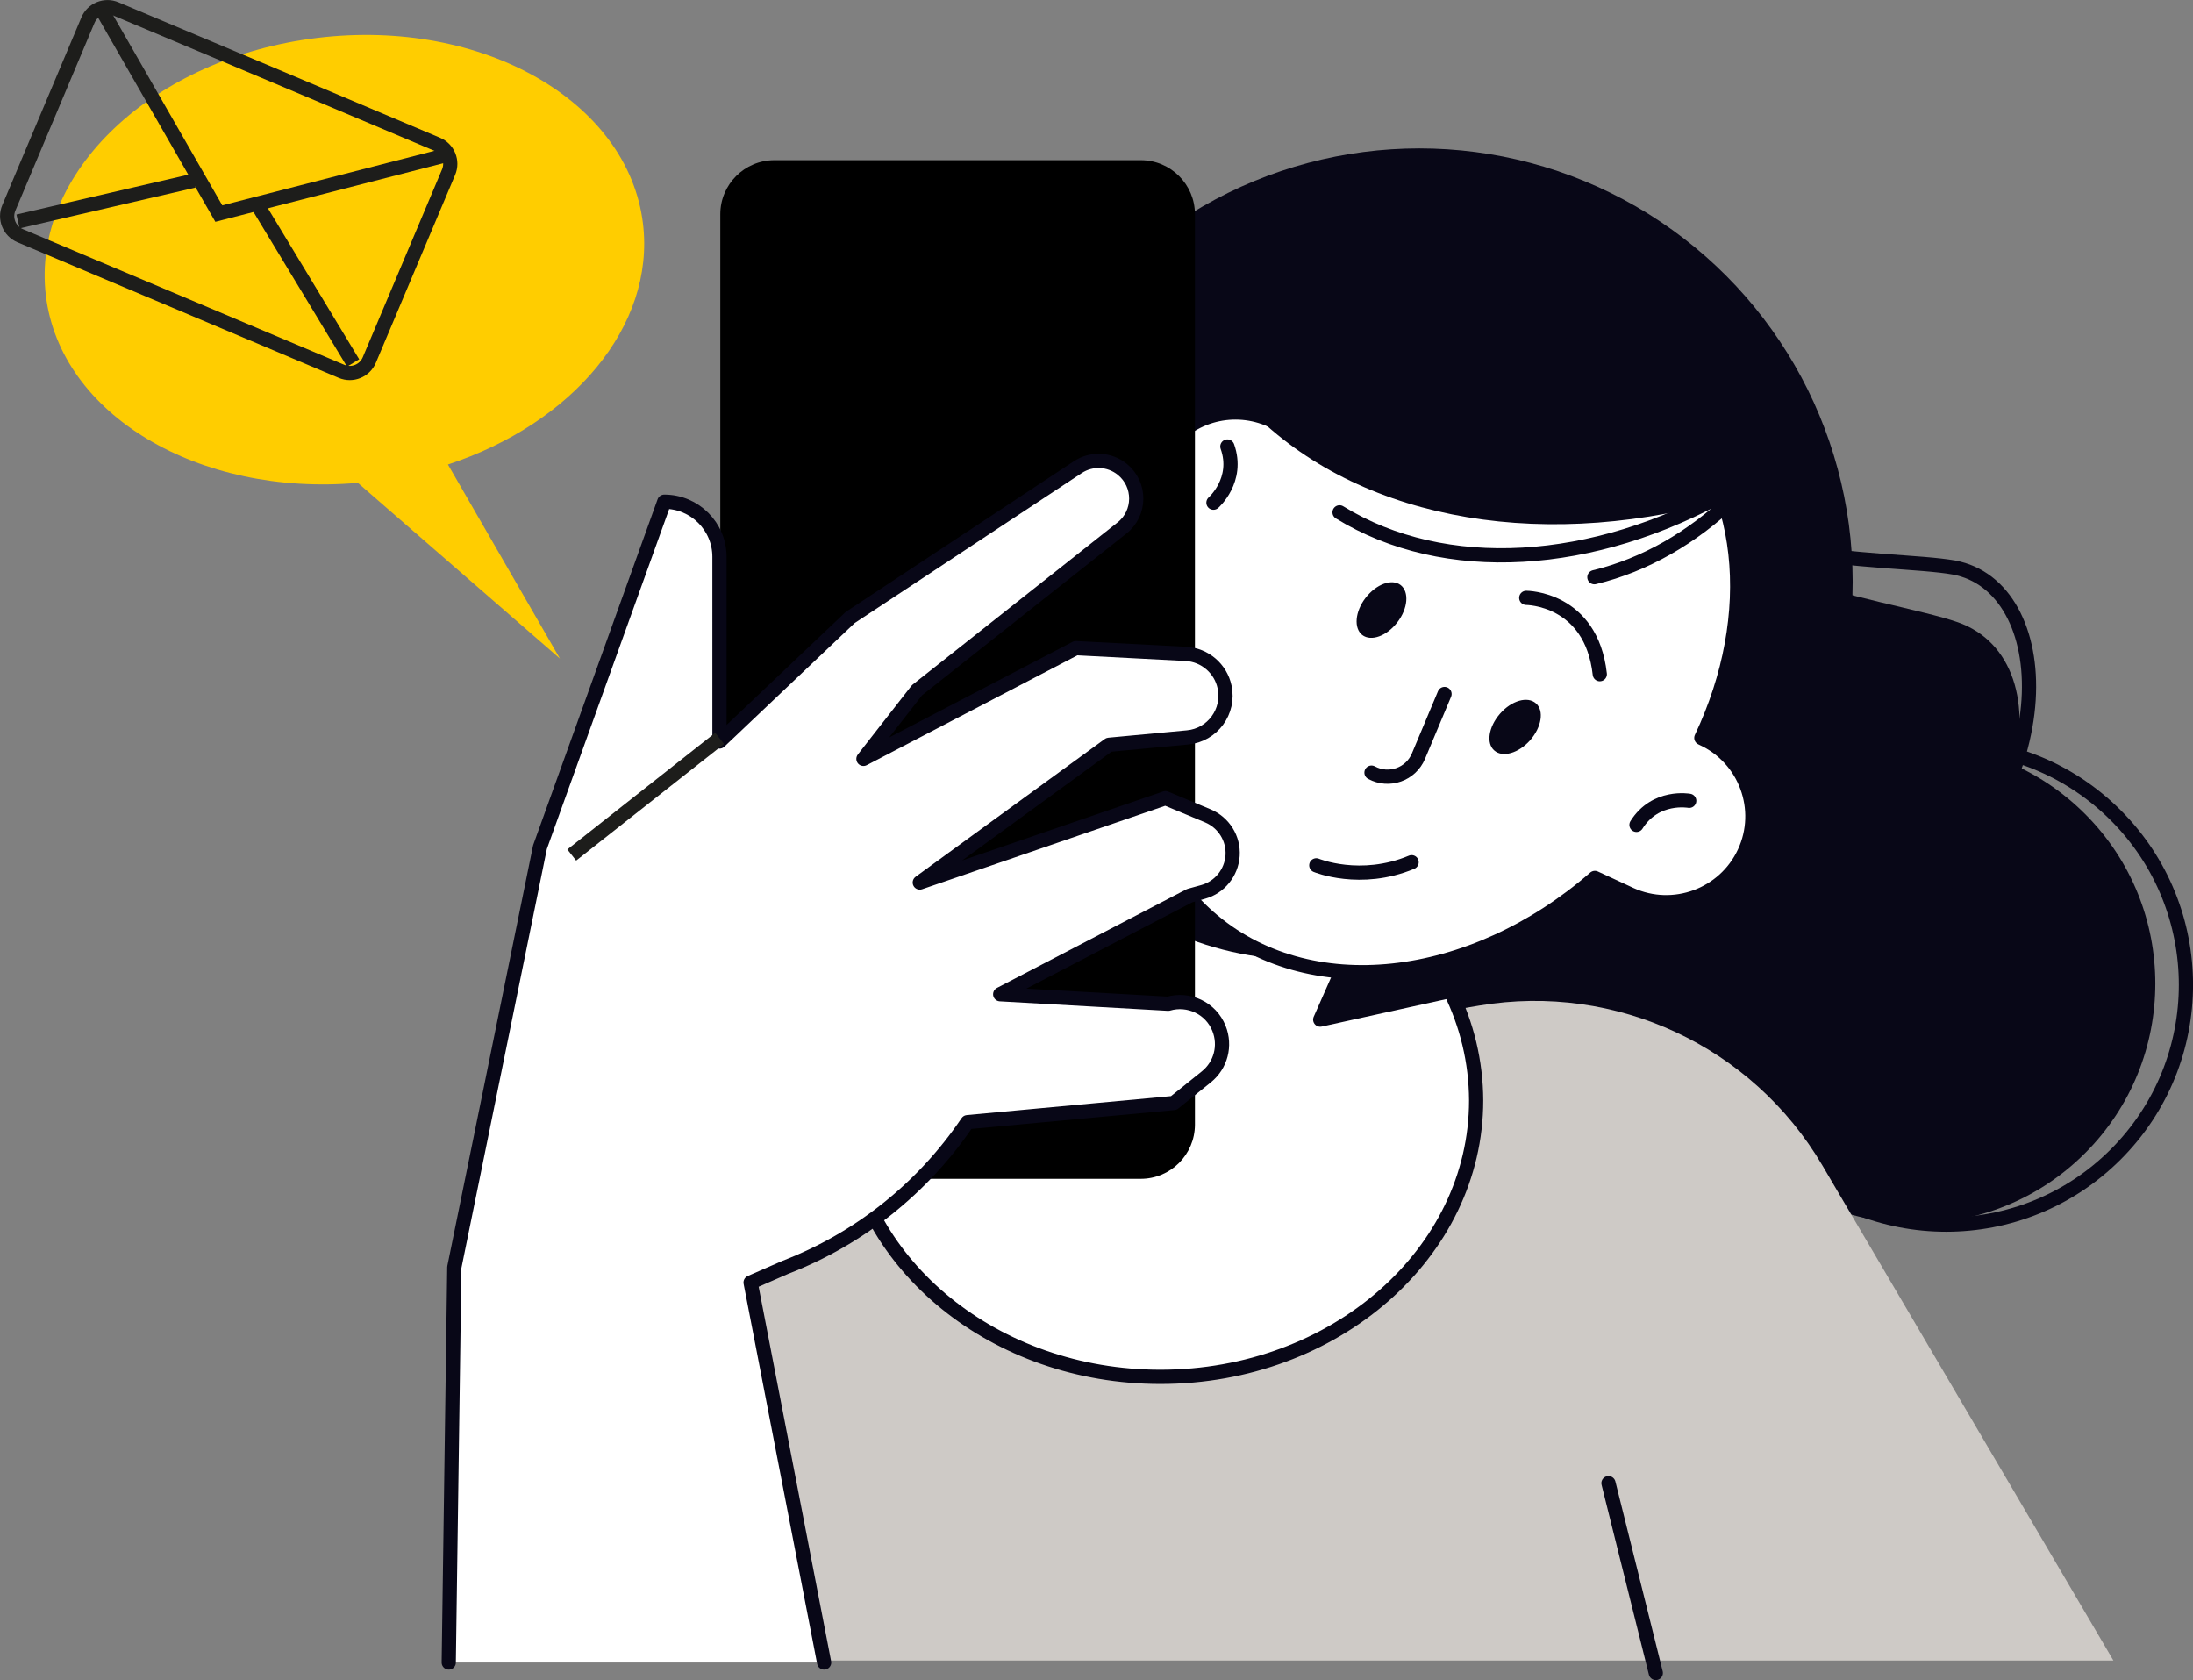 <svg xmlns="http://www.w3.org/2000/svg" xml:space="preserve" style="enable-background:new 0 0 1339 1025.7" viewBox="0 0 1339 1025.7" id="woman-sending-mobile-email">
  <rect x="0" y="0" width="1339" height="1025.7" fill="#808080" stroke="none"/>
  <g id="Layer_2">
    <g>
      <circle cx="866.6" cy="355.2" r="264.6" style="fill:#080717"></circle>
      <g>
        <g>
          <path d="M806.3,175.5c36.3-20.9,164.7-38.1,201.5,102c18.3,69.7,145.8,61.8,185.3,69c61.2,11.3,70.4,132.3-30.7,216
					c-29,24.1-378.2-208.4-421.5-312.2C733.5,232.7,756.9,203.9,806.3,175.5z" style="fill:none;stroke:#080717;stroke-width:8.677;stroke-linecap:round;stroke-linejoin:round;stroke-miterlimit:10"></path>
          <path d="M797.3,127.4c45.9-15.2,195.4-9.4,204.4,145.1c4.5,76.8,150.7,92.3,193.7,107.4
					c66.7,23.3,48.9,152.5-85,221.8C1072,621.6,730.7,311.4,705.8,194C701.6,174.1,734.8,148.1,797.3,127.4z" style="fill:#080717"></path>
          <circle cx="1169.6" cy="600.5" r="146.4" style="fill:#080717" transform="rotate(-45.001 1169.582 600.503)"></circle>
          <circle cx="895.5" cy="600.5" r="146.4" style="fill:#080717" transform="rotate(-45.001 895.456 600.5)"></circle>
          <circle cx="1188.3" cy="601.3" r="146.4" style="fill:none;stroke:#080717;stroke-width:8.677;stroke-linecap:round;stroke-linejoin:round;stroke-miterlimit:10" transform="rotate(-45.001 1188.256 601.297)"></circle>
          <circle cx="1119.6" cy="484" r="92.9" style="fill:#080717" transform="rotate(-75.647 1119.677 483.951)"></circle>
          <path d="M1157.7,449.9c0.9,76.1,11.3,215.1-43.5,256.8c-60,45.6-234.1,94.7-258.3-49.6
					c-4.2-32.3,8.7-68.3,11.9-97.5c4.9-45.3-15.4-67.7-82.3-108.2c-66.9-40.5-112.3-45.5-130.2-131.1c-14.4-69,47.7-150.5,80-167.2
					c105.2-54.4,236.2,63.5,261.7,107.5c25.5,44-6.8,80.3,35.4,112.7C1058.8,393.7,1111.3,417.2,1157.7,449.9z" style="fill:#080717"></path>
        </g>
      </g>
      <path d="M1290.4,1013.8l-177.7-302.3c-42.8-72.8-126.1-111.6-209.4-97.6l-169.8,28.6l-215.4,45.1
			c-73.2,15.3-125.4,80.2-124.8,155l1.1,129l8.7,42.2" style="fill:#cecac6"></path>
      <g>
        <path d="M885.5,605l-79.4,17.5l70-158.6l-161.7-71.4L592.8,659.6c-1.6,3.5-2.6,7.1-3.2,10.6l-73.1,16.1
				c8.4,86.4,91.1,154.3,192,154.3c106.5,0,192.8-75.6,192.8-168.8C901.2,648.1,895.6,625.5,885.5,605z" style="fill:#fff;stroke:#080717;stroke-width:8.677;stroke-linecap:round;stroke-linejoin:round;stroke-miterlimit:10"></path>
        <path d="M812.1,585l56.4-127.8l-152.1-67.1l-60.4,136.8C695.3,567.6,752,590.5,812.1,585z" style="fill:#080717"></path>
        <path d="M1065.1,520.4c12.2-26.2,0.7-57.4-25.5-69.5l-0.8-0.4c35.5-75,28.2-157.3-24.6-203.8
				c-58.3-51.5-153.1-42.3-227,16.7c-18.8-15.2-46.4-15.7-65.9,0.2l0,0c-22.4,18.3-25.8,51.2-7.6,73.7l5.7,7.1
				c-42.1,78-36.9,166.5,18.6,215.5c60.7,53.5,160.7,41.5,235.8-23.9l21.8,10.1C1021.8,558,1052.9,546.6,1065.1,520.4z" style="fill:#fff;stroke:#080717;stroke-width:8.677;stroke-linecap:round;stroke-linejoin:round;stroke-miterlimit:10"></path>
        <path d="M1060.1,303.2c-7-25.8-20.3-48.7-40.2-66.2c-60.1-53-160.3-40.6-239.9,24.1c-4.1-3.3-8.7-5.9-13.5-7.7
				C834,319.2,946.1,337.3,1060.1,303.2z" style="fill:#080717"></path>
        <path d="M817.9 312.8c64.2 39.5 154.9 33.8 237.7-12.9M973.5 352.4c31-7.5 59.6-24.1 84.3-47.6M1031.4 488.9c0 0-20.6-3.8-32.2 14.7M740.9 306.9c0 0 15.8-13.8 8.5-34.3" style="fill:none;stroke:#080717;stroke-width:8.677;stroke-linecap:round;stroke-linejoin:round;stroke-miterlimit:10"></path>
        <path d="M833.8 365c-6.5 8.4-7.3 18.6-2 22.7 5.4 4.1 15 .6 21.4-7.8 6.5-8.4 7.3-18.6 2-22.7C849.9 353.1 840.3 356.6 833.8 365zM915.9 435.7c-7 8-8.6 18.1-3.5 22.5 5.1 4.5 14.9 1.6 21.9-6.3 7-8 8.6-18.1 3.5-22.5C932.7 424.9 922.9 427.7 915.9 435.7z" style="fill:#080717"></path>
        <path d="M803.7 528.3c0 0 26.9 11.2 58.2-1.9M882 423.7l-15.9 37.9c-4.7 11.2-18 15.9-28.7 10.1l0 0" style="fill:none;stroke:#080717;stroke-width:8.677;stroke-linecap:round;stroke-linejoin:round;stroke-miterlimit:10"></path>
      </g>
      <line x1="982.1" x2="1011" y1="905.5" y2="1021.4" style="fill:#fff;stroke:#080717;stroke-width:8.677;stroke-linecap:round;stroke-linejoin:round;stroke-miterlimit:10"></line>
      <path d="M696.5,719.7H472.8c-18.2,0-33-14.8-33-33V130.8c0-18.2,14.8-33,33-33h223.8c18.2,0,33,14.8,33,33v555.9
			C729.5,704.9,714.8,719.7,696.5,719.7z"></path>
      <path d="M503.2,1015l-44.9-232l21.3-9.3c45.3-17.5,84-48.5,111.1-88.6l126-11.7l19.9-16c8.8-7.1,11.9-19,7.7-29.5l0,0
			c-5-12.6-18.7-18.7-31-15.1l-102.6-5.8l115.7-60.2l8.3-2.3c10-2.8,17.2-11.7,17.9-22.1c0.7-10.5-5.4-20.2-15.1-24.3l-25.9-10.8
			l-150,51.5l115.5-84.1l48-4.5c15.2-1.4,25.8-15.8,22.6-30.8c-2.4-11.3-12.1-19.6-23.7-20.2l-67.1-3.5l-129.7,67.6l32.7-41.9
			l125.1-99c11.6-9.1,11.7-26.6,0.2-35.9l0,0c-7.8-6.3-18.8-6.8-27.1-1.3l-139,91.8l-79.8,75.7V340c0-18.6-15.1-33.7-33.7-33.7
			l-75.9,210.9l-52.3,256.5l-3.4,241.3" style="fill:#fff;stroke:#080717;stroke-width:8.677;stroke-linecap:round;stroke-linejoin:round;stroke-miterlimit:10"></path>
      <line x1="349.1" x2="439.4" y1="522" y2="450.8" style="fill:none;stroke:#1d1d1b;stroke-width:8.677"></line>
      <path d="M28,180.4C19,105.6,93.3,35.2,194,23.1c100.7-12.1,189.6,38.7,198.6,113.5c7.5,62.6-43.3,122.1-119.1,147
			l68.4,118.5L218.5,294.8C121.2,303.3,36.8,253.2,28,180.4z" style="fill:#ffcd00"></path>
      <path d="M931.9,365c0,0,39.7,0,44.9,46.6" style="fill:none;stroke:#080717;stroke-width:8.677;stroke-linecap:round;stroke-linejoin:round;stroke-miterlimit:10"></path>
      <g>
        <path d="M225.5,219.8l48.4-114.7c2.8-6.6-0.3-14.2-6.9-17l-98.1-41.4L70.7,5.4c-6.6-2.8-14.2,0.3-17,6.9L5.4,126.9
				c-2.8,6.6,0.3,14.2,6.9,17l98.1,41.4l98.1,41.4C215.1,229.5,222.7,226.4,225.5,219.8z" style="fill:none;stroke:#1d1d1b;stroke-width:8.677"></path>
        <polyline points="271.3 95 133.6 130.4 62.8 7.1" style="fill:none;stroke:#1d1d1b;stroke-width:8.677"></polyline>
        <line x1="158.4" x2="215.6" y1="127" y2="221.6" style="fill:none;stroke:#1d1d1b;stroke-width:8.677"></line>
        <line x1="11" x2="118.4" y1="135.2" y2="110.3" style="fill:none;stroke:#1d1d1b;stroke-width:8.677"></line>
      </g>
    </g>
  </g>
</svg>
